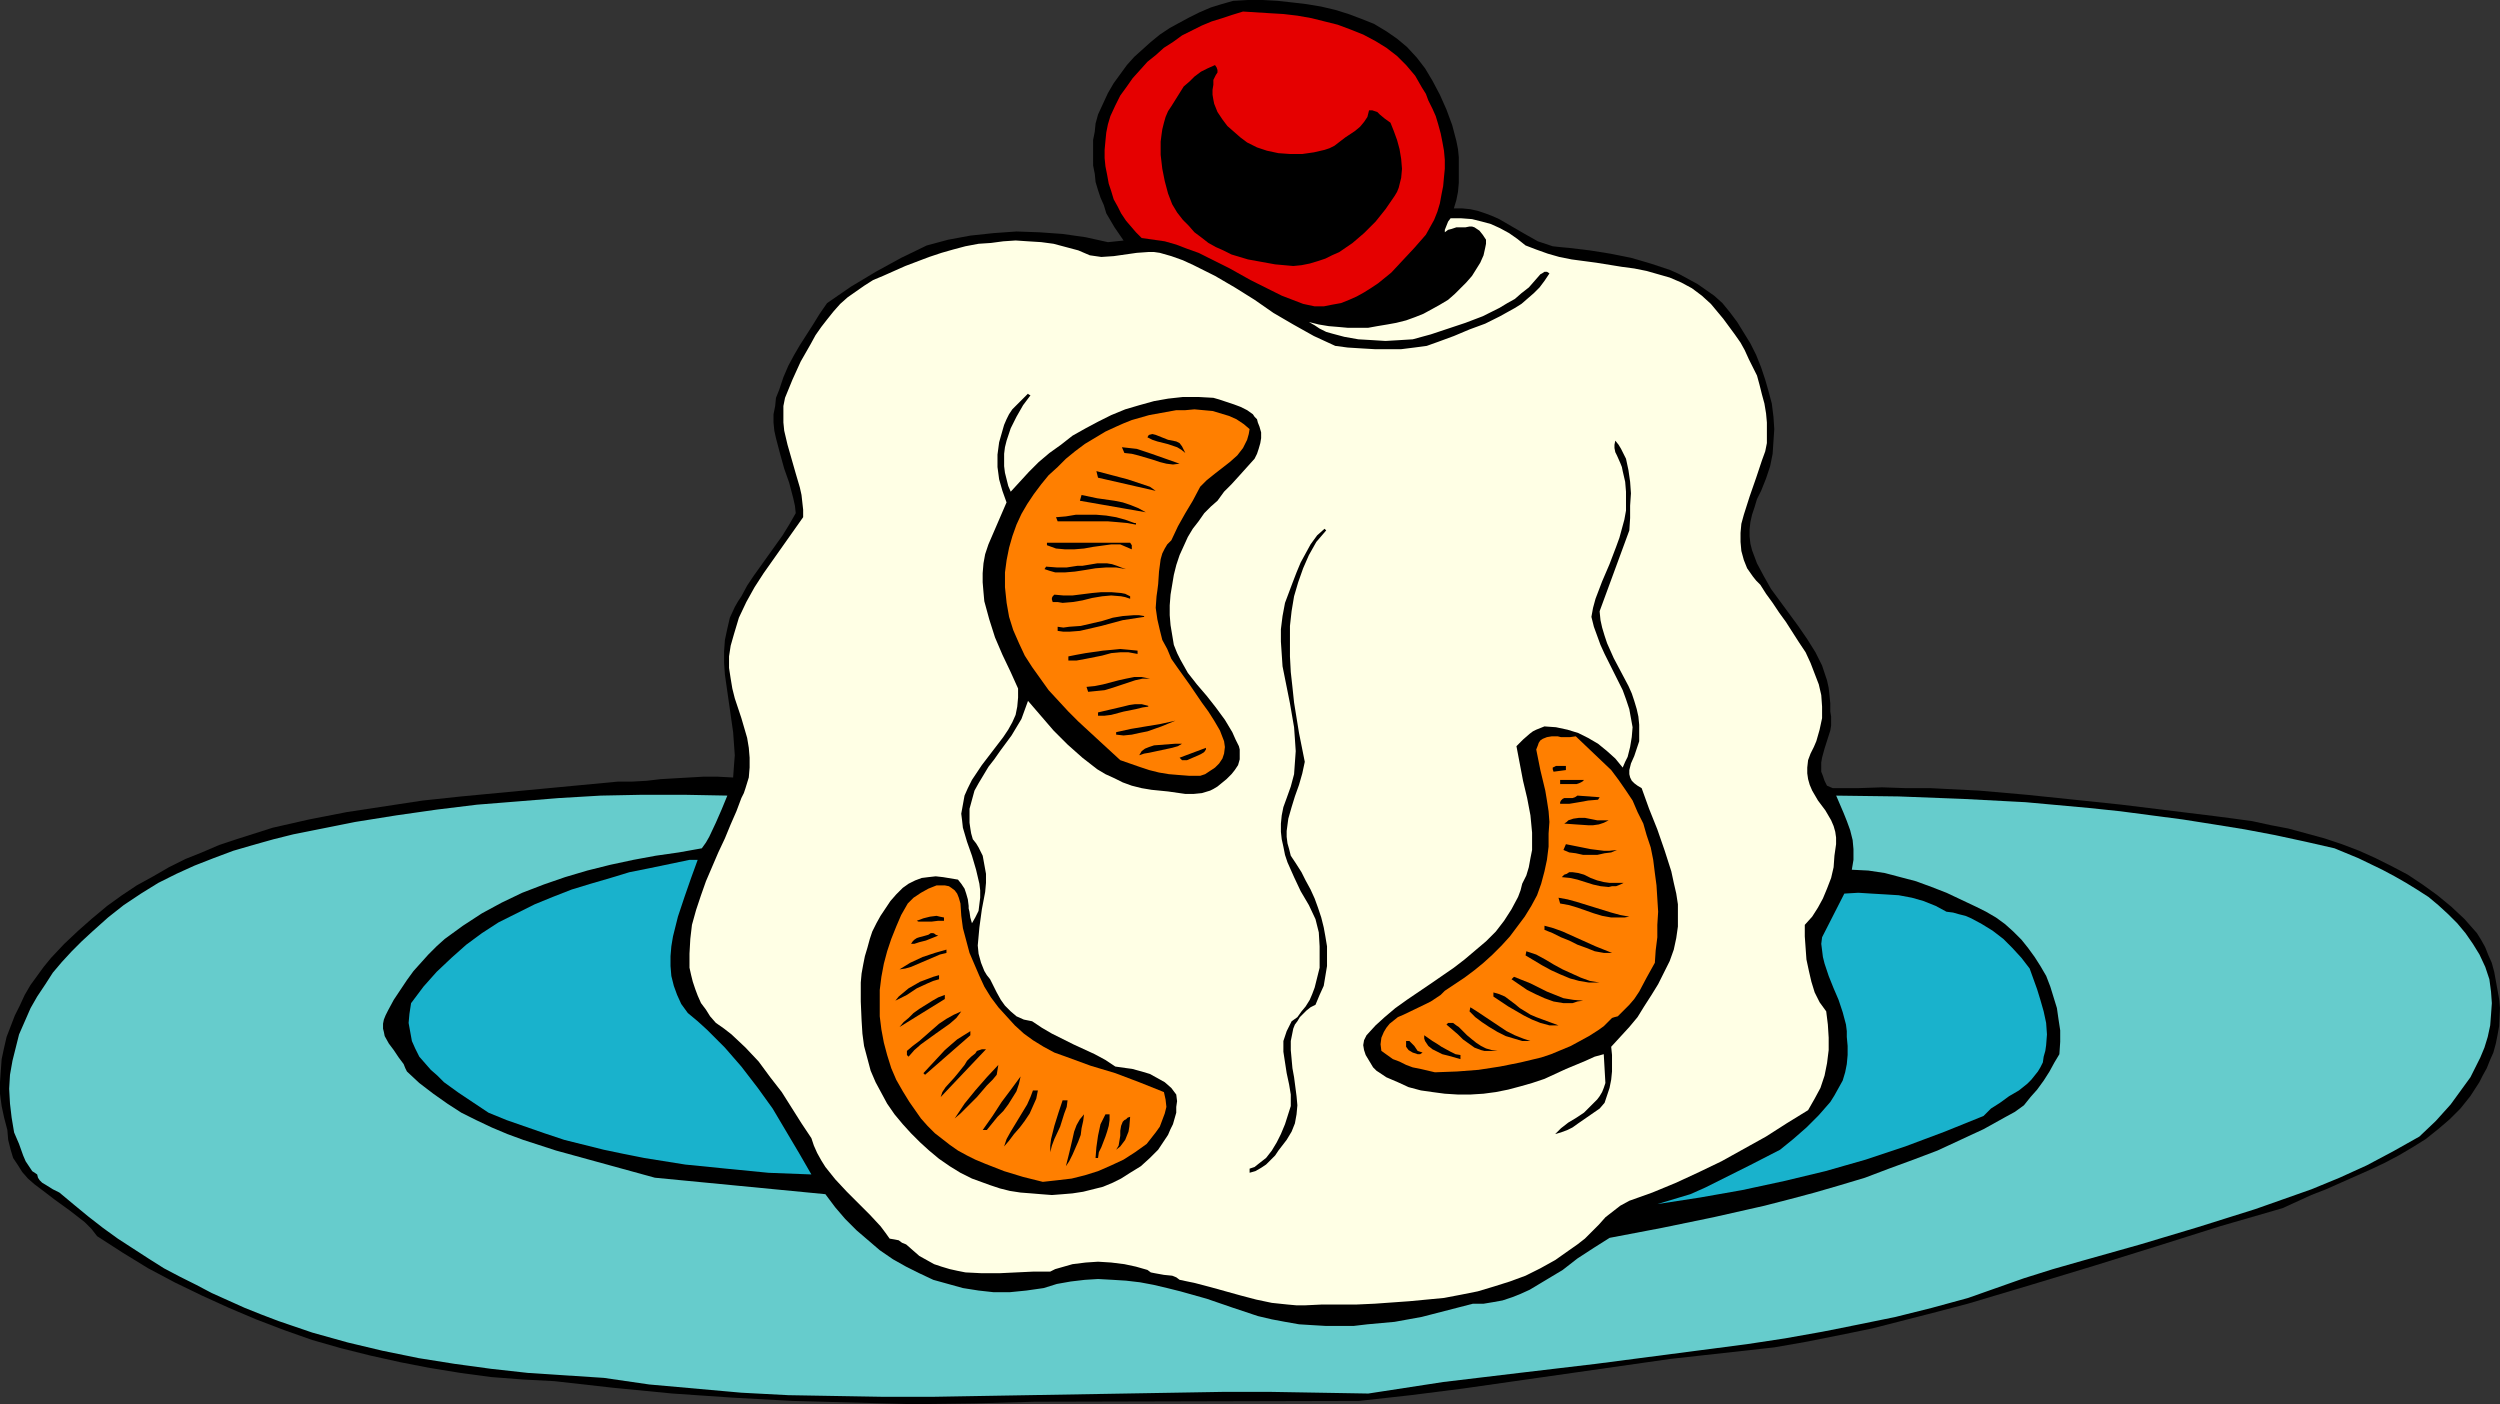 <?xml version="1.0" encoding="UTF-8" standalone="no"?>
<svg
   version="1.0"
   width="129.766mm"
   height="72.889mm"
   id="svg58"
   sodipodi:docname="Dessert 07.wmf"
   xmlns:inkscape="http://www.inkscape.org/namespaces/inkscape"
   xmlns:sodipodi="http://sodipodi.sourceforge.net/DTD/sodipodi-0.dtd"
   xmlns="http://www.w3.org/2000/svg"
   xmlns:svg="http://www.w3.org/2000/svg">
  <rect width="100%" height="100%" fill="#333333" stroke="none"/>
  <sodipodi:namedview
     id="namedview58"
     pagecolor="#ffffff"
     bordercolor="#000000"
     borderopacity="0.25"
     inkscape:showpageshadow="2"
     inkscape:pageopacity="0.0"
     inkscape:pagecheckerboard="0"
     inkscape:deskcolor="#d1d1d1"
     inkscape:document-units="mm" />
  <defs
     id="defs1">
    <pattern
       id="WMFhbasepattern"
       patternUnits="userSpaceOnUse"
       width="6"
       height="6"
       x="0"
       y="0" />
  </defs>
  <path
     style="fill:#000000;fill-opacity:1;fill-rule:evenodd;stroke:none"
     d="m 281.022,15.834 1.454,2.747 1.293,2.908 1.131,3.07 0.808,3.07 0.323,1.616 0.162,1.616 v 1.777 1.616 1.616 l -0.162,1.777 -0.323,1.616 -0.485,1.616 h 1.616 l 1.616,0.162 1.454,0.323 1.454,0.485 1.293,0.485 1.454,0.646 5.01,2.908 2.586,1.454 1.454,0.485 1.454,0.485 1.454,0.162 1.778,0.162 4.04,0.485 4.04,0.646 4.04,0.808 3.878,1.131 1.939,0.646 1.939,0.646 1.778,0.808 1.778,0.969 1.778,0.969 1.616,1.131 1.616,1.131 1.616,1.454 1.454,1.777 1.454,1.939 1.293,2.1 1.293,2.1 1.131,2.262 0.97,2.424 0.808,2.424 0.646,2.262 0.646,2.424 0.323,2.585 0.162,2.424 -0.162,2.424 -0.162,2.424 -0.485,2.424 -0.808,2.424 -0.97,2.424 -0.808,1.616 -0.485,1.616 -0.485,1.454 -0.323,1.454 -0.162,1.454 v 1.293 l 0.162,1.454 0.323,1.293 0.485,1.293 0.485,1.293 1.293,2.424 1.454,2.585 1.778,2.424 1.778,2.424 1.778,2.424 1.778,2.585 1.616,2.585 1.293,2.585 0.485,1.454 0.485,1.454 0.323,1.454 0.162,1.454 0.162,1.616 v 1.616 l 0.162,0.969 v 0.808 0.969 l -0.162,0.969 -1.131,3.555 -0.485,1.777 -0.162,0.969 v 0.808 0.969 l 0.323,0.808 0.323,0.969 0.485,0.969 1.131,0.485 h 4.848 l 4.848,-0.162 4.686,0.162 h 4.848 l 9.534,0.485 9.211,0.808 9.373,0.969 9.211,0.969 18.422,2.262 3.717,0.485 3.555,0.485 3.717,0.808 3.394,0.646 3.555,0.969 3.555,0.969 3.394,1.131 3.394,1.293 3.232,1.454 3.232,1.616 3.07,1.616 2.909,1.939 2.909,2.1 2.747,2.262 2.586,2.424 2.424,2.747 0.808,1.293 0.808,1.454 0.646,1.616 0.646,1.454 0.485,1.777 0.323,1.777 0.323,1.777 0.323,1.777 0.162,1.777 -0.162,3.555 -0.323,1.777 -0.323,1.616 -0.485,1.777 -0.646,1.454 -0.646,1.616 -0.808,1.454 -0.646,1.293 -1.778,2.747 -1.939,2.424 -2.101,2.1 -2.262,1.939 -2.424,1.939 -2.586,1.616 -2.747,1.616 -2.747,1.454 -2.747,1.293 -5.818,2.585 -2.909,1.293 -2.909,1.131 -5.656,2.585 -12.282,3.555 -12.282,3.878 -12.443,3.878 -12.282,3.716 -12.443,3.716 -6.141,1.616 -6.302,1.616 -6.302,1.616 -6.302,1.293 -6.464,1.293 -6.464,1.131 -10.181,1.131 -10.181,1.131 -40.723,5.817 -10.181,1.293 -10.181,1.131 -63.67,0.162 -11.797,0.323 -11.797,0.162 -11.958,-0.323 -11.958,-0.323 -11.797,-0.646 -11.797,-0.808 -11.635,-1.131 -11.474,-1.293 -6.141,-0.323 -6.302,-0.485 -5.979,-0.808 -5.979,-0.969 -5.818,-1.131 -5.818,-1.293 -5.818,-1.454 -5.656,-1.616 -5.494,-1.939 -5.494,-2.1 -5.333,-2.262 -5.333,-2.424 -5.333,-2.585 -5.171,-2.747 -5.01,-3.07 -5.01,-3.231 -1.131,-1.454 -1.293,-1.293 -1.454,-1.131 -1.454,-1.131 -2.909,-2.1 -2.747,-2.1 -1.293,-0.969 -1.293,-1.131 -1.131,-1.293 -0.808,-1.293 -0.97,-1.454 -0.485,-1.616 -0.485,-1.939 -0.162,-1.939 L 0.808,219.257 0.323,216.995 0,214.571 v -2.262 l 0.162,-2.262 0.162,-2.262 0.485,-2.262 0.485,-2.1 0.808,-2.1 0.808,-2.1 0.97,-1.939 0.97,-2.1 1.131,-1.939 1.293,-1.777 1.293,-1.777 1.454,-1.777 2.586,-2.747 2.747,-2.585 2.747,-2.424 2.909,-2.424 2.909,-2.1 2.909,-1.939 3.232,-1.777 3.07,-1.777 3.232,-1.616 3.232,-1.293 3.394,-1.454 3.394,-1.131 3.555,-1.131 3.555,-1.131 3.555,-0.808 3.555,-0.808 7.434,-1.454 7.434,-1.131 7.434,-1.131 7.595,-0.808 15.352,-1.454 15.352,-1.454 h 2.747 l 2.909,-0.162 2.747,-0.323 2.747,-0.162 5.656,-0.323 h 2.747 l 3.07,0.162 0.162,-2.262 0.162,-2.1 -0.162,-2.262 -0.162,-2.262 -0.646,-4.524 -0.646,-4.524 -0.323,-2.262 -0.162,-2.262 v -2.262 l 0.162,-2.262 0.485,-2.262 0.485,-2.1 0.97,-2.1 0.646,-1.131 0.646,-0.969 1.131,-2.1 1.293,-1.939 5.656,-7.917 1.293,-2.1 1.293,-2.262 -0.162,-1.454 -0.323,-1.454 -0.808,-3.07 -0.97,-2.747 -0.808,-2.908 -0.808,-3.07 -0.323,-1.454 -0.162,-1.616 v -1.616 l 0.323,-1.616 0.162,-1.616 0.646,-1.616 0.808,-2.424 0.97,-2.262 1.131,-2.1 1.131,-1.939 2.586,-4.039 1.293,-2.1 1.454,-2.1 4.686,-3.231 4.848,-2.908 5.01,-2.747 5.01,-2.424 4.202,-1.131 4.363,-0.808 4.525,-0.485 4.525,-0.323 4.525,0.162 4.525,0.323 4.525,0.646 4.363,0.969 3.07,-0.323 -1.778,-2.585 -1.616,-2.747 -0.485,-1.616 -0.646,-1.454 -0.485,-1.454 -0.485,-1.616 -0.162,-1.616 -0.323,-1.616 V 30.861 29.245 27.468 l 0.323,-1.616 0.162,-1.616 0.485,-1.777 0.97,-2.1 0.97,-2.1 1.131,-1.939 1.293,-1.777 1.293,-1.777 1.454,-1.616 1.616,-1.454 1.616,-1.454 1.778,-1.454 1.939,-1.293 1.778,-0.969 2.101,-1.131 1.939,-0.969 2.262,-0.969 2.101,-0.646 2.262,-0.646 L 244.824,0 h 2.909 l 2.909,0.162 2.909,0.323 2.747,0.323 2.909,0.485 2.747,0.646 2.586,0.808 2.586,0.969 2.424,0.969 2.424,1.454 2.101,1.454 1.939,1.616 1.939,2.1 1.616,2.1 z"
     id="path1" />
  <path
     style="fill:#e50000;fill-opacity:1;fill-rule:evenodd;stroke:none"
     d="m 280.214,19.712 0.808,1.616 0.646,1.454 0.485,1.616 0.485,1.777 0.323,1.616 0.323,1.777 0.162,1.777 v 1.777 l -0.162,1.616 -0.162,1.777 -0.323,1.616 -0.323,1.777 -0.485,1.616 -0.646,1.616 -0.808,1.454 -0.808,1.454 -2.262,2.585 -2.262,2.424 -2.262,2.424 -2.586,2.1 -1.454,0.969 -1.293,0.808 -1.454,0.808 -1.454,0.646 -1.616,0.646 -1.778,0.323 -1.616,0.323 h -1.778 l -2.262,-0.485 -2.101,-0.808 -2.101,-0.808 -1.939,-0.969 -4.202,-2.1 -4.04,-2.262 -4.202,-2.1 -1.939,-0.969 -2.262,-0.808 -2.101,-0.808 -2.262,-0.646 -2.262,-0.323 -2.262,-0.323 -1.131,-1.131 -0.97,-1.131 -0.97,-1.131 -0.97,-1.454 -0.646,-1.293 -0.808,-1.454 -0.485,-1.616 -0.485,-1.454 -0.323,-1.777 -0.323,-1.616 -0.162,-1.616 v -1.616 l 0.162,-1.777 0.162,-1.616 0.323,-1.616 0.485,-1.616 0.97,-2.1 0.97,-1.939 1.293,-1.777 1.131,-1.616 1.454,-1.616 1.454,-1.616 1.616,-1.293 1.616,-1.454 1.778,-1.131 1.778,-1.293 1.939,-0.969 1.939,-0.969 1.939,-0.808 2.101,-0.646 1.939,-0.646 2.101,-0.646 2.586,0.162 2.586,0.162 2.747,0.162 2.747,0.323 2.747,0.485 2.586,0.646 2.586,0.646 2.586,0.969 2.424,0.969 2.424,1.293 2.101,1.293 2.101,1.616 1.778,1.777 1.778,2.1 1.293,2.262 0.808,1.293 z"
     id="path2" />
  <path
     style="fill:#000000;fill-opacity:1;fill-rule:evenodd;stroke:none"
     d="m 238.037,16.642 -0.162,0.969 v 0.969 l 0.162,0.969 0.162,0.808 0.646,1.616 0.97,1.454 0.97,1.293 1.293,1.131 1.293,1.131 1.293,0.969 1.939,0.969 1.939,0.646 2.262,0.485 2.262,0.162 h 2.424 l 2.262,-0.323 2.101,-0.485 0.97,-0.323 0.97,-0.485 2.101,-1.616 0.97,-0.646 0.97,-0.646 0.97,-0.808 0.808,-0.969 0.646,-0.969 0.323,-1.293 h 0.646 l 0.485,0.162 0.485,0.162 0.485,0.485 0.97,0.808 1.131,0.808 0.646,1.616 0.646,1.777 0.485,1.777 0.323,1.939 0.162,1.939 -0.162,1.777 -0.485,1.939 -0.323,0.808 -0.485,0.808 -1.778,2.585 -1.939,2.424 -2.262,2.262 -2.262,1.939 -2.586,1.777 -1.454,0.646 -1.293,0.646 -1.454,0.485 -1.616,0.485 -1.616,0.323 -1.616,0.162 -3.555,-0.323 -3.555,-0.646 -1.778,-0.323 -1.616,-0.485 -1.616,-0.485 -1.616,-0.808 -1.454,-0.646 -1.454,-0.808 -1.454,-1.131 -1.293,-0.969 -1.131,-1.293 -1.131,-1.131 -1.131,-1.454 -0.97,-1.616 -0.808,-2.1 -0.646,-2.424 -0.485,-2.424 -0.323,-2.747 v -2.585 l 0.162,-1.293 0.162,-1.131 0.323,-1.293 0.323,-1.131 0.485,-1.131 0.646,-0.969 1.616,-2.585 0.808,-1.293 1.131,-0.969 0.97,-0.969 1.293,-0.969 1.293,-0.646 1.454,-0.646 0.323,0.485 0.162,0.485 v 0.485 l -0.323,0.485 -0.485,0.969 v 0.485 z"
     id="path3" />
  <path
     style="fill:#ffffe5;fill-opacity:1;fill-rule:evenodd;stroke:none"
     d="m 299.283,48.149 2.101,0.808 2.262,0.808 2.262,0.646 2.424,0.485 4.848,0.646 5.01,0.808 2.424,0.323 2.424,0.485 2.262,0.646 2.262,0.646 2.262,0.969 2.101,1.131 1.939,1.454 1.778,1.616 2.424,2.908 2.262,3.07 1.131,1.616 0.808,1.454 0.808,1.777 0.808,1.616 0.808,1.616 0.485,1.777 0.485,1.939 0.485,1.777 0.323,1.939 0.162,1.777 v 2.1 1.939 l -0.323,1.616 -0.646,1.777 -1.131,3.393 -1.293,3.716 -1.131,3.555 -0.485,1.777 -0.162,1.777 v 1.777 l 0.162,1.777 0.485,1.777 0.646,1.616 1.131,1.616 0.646,0.808 0.808,0.808 1.131,1.777 1.293,1.777 1.293,1.939 1.293,1.777 2.586,4.039 1.293,1.939 0.97,2.1 0.808,2.1 0.808,2.1 0.485,2.1 0.162,2.262 v 2.262 l -0.485,2.262 -0.323,1.131 -0.323,1.131 -0.485,1.131 -0.646,1.293 -0.485,1.293 -0.162,1.454 v 1.131 l 0.162,1.131 0.323,1.131 0.485,1.131 1.131,1.939 1.454,1.939 1.131,1.939 0.485,1.131 0.323,1.131 0.162,1.131 v 1.293 l -0.323,2.262 -0.162,2.262 -0.485,2.1 -0.808,2.1 -0.808,1.939 -0.97,1.777 -1.131,1.777 -1.454,1.616 v 2.262 l 0.162,2.262 0.162,2.262 0.485,2.262 0.485,2.1 0.646,2.1 0.97,1.939 1.293,1.777 0.323,2.585 0.162,2.585 v 2.424 l -0.323,2.585 -0.485,2.424 -0.808,2.424 -1.131,2.1 -0.646,1.131 -0.646,1.131 -4.202,2.585 -4.04,2.585 -4.363,2.424 -4.363,2.424 -4.363,2.1 -4.525,2.1 -4.686,1.939 -4.525,1.616 -1.778,0.969 -1.454,1.131 -1.454,1.131 -1.293,1.454 -2.747,2.747 -1.454,1.131 -1.616,1.131 -2.747,1.939 -2.909,1.616 -2.909,1.454 -3.07,1.131 -3.07,0.969 -3.232,0.969 -3.232,0.646 -3.394,0.646 -3.394,0.323 -3.394,0.323 -6.787,0.485 -3.555,0.162 h -3.394 -3.394 l -3.394,0.162 h -1.616 l -1.778,-0.162 -3.07,-0.323 -3.07,-0.646 -3.07,-0.808 -2.909,-0.808 -2.909,-0.808 -3.07,-0.808 -3.07,-0.646 -0.646,-0.485 -0.808,-0.323 -1.616,-0.162 -1.778,-0.323 -0.808,-0.162 -0.646,-0.485 -2.262,-0.646 -2.262,-0.485 -2.586,-0.323 -2.586,-0.162 -2.424,0.162 -2.586,0.323 -2.262,0.646 -1.131,0.323 -0.97,0.485 h -3.232 l -3.394,0.162 -3.394,0.162 h -3.394 l -3.232,-0.162 -1.616,-0.323 -1.454,-0.323 -1.616,-0.485 -1.454,-0.485 -1.454,-0.808 -1.454,-0.808 -2.586,-2.262 -0.808,-0.323 -0.646,-0.485 -0.808,-0.162 -0.97,-0.162 -0.808,-1.131 -0.97,-1.293 -2.101,-2.262 -4.525,-4.524 -2.262,-2.424 -1.939,-2.424 -0.808,-1.293 -0.808,-1.454 -0.646,-1.454 -0.485,-1.454 -1.939,-2.908 -1.939,-3.07 -1.939,-3.07 -2.262,-2.908 -2.262,-3.07 -2.586,-2.747 -2.747,-2.585 -1.454,-1.131 -1.616,-1.131 -1.131,-1.293 -0.808,-1.293 -0.97,-1.293 -0.646,-1.454 -0.485,-1.293 -0.485,-1.454 -0.323,-1.293 -0.323,-1.454 v -1.454 -1.293 l 0.162,-2.908 0.323,-2.747 0.808,-2.908 0.97,-2.908 0.97,-2.747 2.424,-5.655 1.293,-2.747 1.131,-2.747 1.131,-2.585 0.97,-2.585 0.485,-0.969 0.323,-0.969 0.646,-2.1 0.162,-1.939 v -1.939 l -0.162,-1.939 -0.323,-1.939 -1.131,-3.878 -1.293,-3.878 -0.485,-1.939 -0.323,-1.939 -0.323,-2.1 v -2.262 l 0.323,-2.1 0.323,-1.131 0.323,-1.131 0.485,-1.616 0.485,-1.616 1.454,-3.07 1.616,-2.908 1.778,-2.747 1.939,-2.747 1.939,-2.747 3.878,-5.494 v -1.454 l -0.162,-1.454 -0.162,-1.454 -0.323,-1.454 -0.808,-2.747 -1.616,-5.655 -0.646,-2.747 -0.162,-1.616 V 81.272 79.656 l 0.323,-1.616 1.454,-3.555 1.616,-3.555 1.939,-3.393 0.97,-1.777 1.131,-1.616 1.131,-1.454 1.293,-1.616 1.293,-1.454 1.454,-1.293 1.616,-1.131 1.616,-1.131 1.778,-1.131 1.939,-0.808 4.363,-1.939 4.686,-1.777 2.424,-0.808 2.262,-0.646 2.424,-0.646 2.586,-0.485 2.424,-0.162 2.424,-0.323 2.424,-0.162 2.424,0.162 2.586,0.162 2.424,0.323 2.424,0.646 2.424,0.646 1.131,0.485 1.131,0.485 1.131,0.162 1.131,0.162 2.424,-0.162 2.262,-0.323 2.262,-0.323 2.262,-0.162 h 1.131 l 1.131,0.162 1.131,0.323 1.131,0.323 2.262,0.808 2.101,0.969 4.202,2.1 3.878,2.262 3.878,2.424 3.717,2.585 3.878,2.262 4.04,2.262 2.101,0.969 2.101,0.969 2.424,0.323 2.586,0.162 2.747,0.162 h 2.586 2.586 l 2.586,-0.323 2.424,-0.323 2.262,-0.808 3.07,-1.131 3.07,-1.293 3.07,-1.131 2.909,-1.454 2.909,-1.616 1.293,-0.808 2.424,-2.1 1.131,-1.131 0.97,-1.293 0.97,-1.454 -0.485,-0.323 h -0.485 l -0.485,0.323 -0.323,0.162 -1.131,1.293 -1.131,1.293 -1.454,1.131 -1.293,1.131 -1.454,0.808 -1.616,0.969 -3.232,1.616 -3.394,1.293 -3.394,1.131 -3.394,1.131 -3.555,0.969 -2.586,0.162 -2.747,0.162 -2.586,-0.162 -2.747,-0.162 -2.747,-0.485 -2.424,-0.646 -1.131,-0.323 -1.293,-0.646 -0.97,-0.646 -1.131,-0.646 1.939,0.485 1.939,0.323 1.939,0.162 1.778,0.162 h 2.101 1.939 l 1.778,-0.323 1.939,-0.323 1.778,-0.323 1.939,-0.485 1.778,-0.646 1.616,-0.646 1.778,-0.969 1.454,-0.808 1.616,-0.969 1.293,-1.131 2.262,-2.262 1.131,-1.293 0.808,-1.293 0.808,-1.293 0.646,-1.454 0.323,-1.454 0.162,-0.808 v -0.808 l -0.646,-0.969 -0.646,-0.808 -0.485,-0.323 -0.485,-0.323 -0.485,-0.162 h -0.485 l -0.808,0.162 h -0.646 -1.131 l -0.485,0.162 -0.485,0.162 -0.646,0.162 -0.646,0.485 v -0.162 -0.323 l 0.323,-0.808 0.323,-0.808 0.485,-0.646 h 2.101 l 2.101,0.162 1.939,0.485 1.778,0.485 1.778,0.808 1.778,0.969 1.616,1.131 z"
     id="path4" />
  <path
     style="fill:#000000;fill-opacity:1;fill-rule:evenodd;stroke:none"
     d="m 202.161,77.556 -1.454,1.939 -1.293,2.262 -1.131,2.262 -0.808,2.424 -0.323,1.293 -0.162,1.293 v 1.131 1.293 l 0.162,1.293 0.323,1.293 0.323,1.293 0.485,1.131 1.778,-1.939 1.778,-1.939 1.939,-1.939 2.101,-1.777 2.262,-1.616 2.262,-1.777 2.586,-1.454 2.424,-1.293 2.586,-1.293 2.747,-1.131 2.747,-0.808 2.909,-0.808 2.747,-0.485 2.909,-0.323 h 3.07 l 2.909,0.162 1.131,0.323 2.909,0.969 1.293,0.485 1.293,0.646 1.131,0.808 0.323,0.485 0.485,0.485 0.162,0.646 0.323,0.808 0.323,1.131 v 1.131 l -0.162,0.969 -0.323,1.131 -0.323,0.969 -0.485,0.969 -1.454,1.616 -1.454,1.616 -1.616,1.777 -1.454,1.454 -1.293,1.777 -1.293,1.131 -1.293,1.293 -1.131,1.616 -1.131,1.454 -0.97,1.616 -0.808,1.777 -0.808,1.777 -0.646,1.939 -0.485,1.939 -0.323,1.939 -0.323,1.939 -0.162,2.1 v 1.939 l 0.162,1.939 0.323,1.939 0.323,1.939 0.646,1.616 0.646,1.293 1.454,2.585 1.778,2.262 1.939,2.262 1.778,2.262 1.778,2.424 1.454,2.424 0.646,1.454 0.646,1.293 0.162,0.646 v 0.646 1.293 l -0.323,1.131 -0.646,0.969 -0.646,0.808 -0.97,0.969 -1.778,1.454 -0.808,0.485 -0.646,0.323 -1.616,0.485 -1.616,0.162 h -1.616 l -3.394,-0.485 -1.616,-0.162 -1.616,-0.162 -1.939,-0.323 -1.939,-0.485 -1.778,-0.646 -1.616,-0.808 -1.778,-0.808 -1.616,-0.969 -1.454,-1.131 -1.454,-1.131 -2.909,-2.585 -2.747,-2.747 -5.01,-5.817 -0.646,1.777 -0.646,1.777 -0.97,1.616 -0.97,1.616 -2.262,3.07 -1.131,1.616 -1.131,1.454 -0.97,1.616 -0.97,1.616 -0.808,1.454 -0.485,1.777 -0.485,1.777 v 1.939 0.808 l 0.162,1.131 0.162,0.969 0.323,1.131 0.646,0.808 0.485,0.808 0.808,1.616 0.323,1.777 0.323,1.777 v 1.777 l -0.162,1.777 -0.646,3.393 -0.485,3.555 -0.162,1.777 -0.162,1.777 0.162,1.616 0.485,1.777 0.646,1.616 0.485,0.808 0.646,0.808 0.646,1.293 0.646,1.293 0.808,1.454 0.808,1.131 1.131,1.131 1.131,0.969 1.454,0.646 0.808,0.162 0.808,0.162 1.939,1.293 1.939,1.131 4.202,2.1 4.202,1.939 2.101,1.131 1.939,1.293 3.394,0.485 1.778,0.485 1.616,0.485 1.454,0.808 1.454,0.808 1.293,1.131 0.97,1.293 0.162,1.293 -0.162,1.131 v 1.131 l -0.323,1.131 -0.323,1.131 -0.485,0.969 -0.485,1.131 -0.646,0.969 -1.293,1.939 -1.616,1.616 -1.778,1.616 -2.101,1.293 -1.778,1.131 -1.616,0.808 -1.939,0.808 -1.939,0.485 -1.939,0.485 -2.101,0.323 -1.939,0.162 -2.101,0.162 -2.101,-0.162 -1.939,-0.162 -2.101,-0.162 -2.101,-0.323 -1.939,-0.485 -1.939,-0.646 -1.778,-0.646 -1.778,-0.646 -2.262,-1.131 -2.101,-1.293 -2.101,-1.454 -1.939,-1.616 -1.778,-1.616 -1.778,-1.777 -1.616,-1.777 -1.616,-1.939 -1.454,-2.1 -1.131,-2.1 -1.131,-2.1 -0.97,-2.262 -0.646,-2.424 -0.646,-2.424 -0.323,-2.424 -0.162,-2.585 -0.162,-3.716 v -1.777 -1.939 l 0.162,-1.777 0.323,-1.777 0.323,-1.616 0.485,-1.616 0.485,-1.777 0.485,-1.454 0.808,-1.616 0.808,-1.454 0.97,-1.454 0.97,-1.454 1.131,-1.293 1.293,-1.293 1.131,-0.808 1.293,-0.646 1.293,-0.485 1.293,-0.162 1.454,-0.162 1.454,0.162 2.909,0.485 0.646,0.808 0.646,0.969 0.323,0.969 0.323,1.131 0.162,1.293 v 0.485 l 0.162,0.646 0.162,1.131 0.323,1.131 0.646,-1.131 0.646,-1.293 0.162,-1.293 0.162,-1.293 v -1.454 l -0.162,-1.293 -0.646,-2.747 -0.808,-2.747 -0.97,-2.747 -0.808,-2.747 -0.162,-1.454 -0.162,-1.293 0.323,-1.777 0.323,-1.777 0.646,-1.454 0.808,-1.616 0.97,-1.454 0.97,-1.454 2.101,-2.747 2.101,-2.747 0.97,-1.454 0.808,-1.454 0.646,-1.454 0.323,-1.616 0.162,-1.777 v -1.777 l -1.454,-3.232 -1.616,-3.393 -1.454,-3.393 -1.131,-3.555 -0.485,-1.777 -0.485,-1.777 -0.162,-1.777 -0.162,-1.939 v -1.777 l 0.162,-1.939 0.323,-1.777 0.646,-1.939 3.555,-8.24 -0.808,-2.262 -0.646,-2.262 -0.323,-2.424 v -2.424 l 0.323,-2.424 0.646,-2.262 0.323,-1.131 0.485,-1.131 0.485,-0.969 0.646,-0.969 3.07,-3.07 0.162,0.162 z"
     id="path5" />
  <path
     style="fill:#ff7f00;fill-opacity:1;fill-rule:evenodd;stroke:none"
     d="m 245.147,84.181 -0.162,0.969 -0.323,1.131 -0.808,1.616 -1.131,1.454 -1.454,1.293 -1.454,1.131 -1.454,1.131 -1.616,1.293 -1.293,1.293 -1.454,2.747 -1.454,2.424 -1.454,2.585 -1.293,2.747 -0.808,0.808 -0.485,0.808 -0.485,0.969 -0.323,1.131 -0.323,2.424 -0.162,2.424 -0.162,1.293 -0.162,1.131 -0.162,2.262 0.323,2.262 0.485,2.1 0.485,1.939 0.97,1.777 0.808,1.939 1.131,1.616 2.424,3.393 2.424,3.555 1.293,1.777 1.131,1.777 1.131,1.939 0.808,2.1 0.162,1.131 -0.162,1.293 -0.323,0.969 -0.646,0.969 -0.808,0.808 -0.97,0.646 -0.97,0.646 -0.97,0.323 h -2.101 l -2.101,-0.162 -1.939,-0.162 -1.939,-0.323 -1.939,-0.485 -1.939,-0.646 -3.717,-1.293 -4.04,-3.716 -4.202,-3.878 -1.939,-1.939 -1.939,-2.1 -1.939,-2.1 -1.616,-2.262 -1.616,-2.262 -1.454,-2.262 -1.131,-2.424 -1.131,-2.585 -0.808,-2.585 -0.485,-2.747 -0.323,-3.07 v -2.908 l 0.323,-2.424 0.485,-2.424 0.646,-2.262 0.808,-2.262 0.97,-2.1 1.131,-1.939 1.293,-1.939 1.454,-1.939 1.454,-1.777 1.778,-1.616 1.616,-1.616 1.778,-1.454 1.939,-1.454 4.04,-2.424 2.101,-0.969 1.454,-0.646 1.616,-0.646 3.394,-0.969 1.778,-0.323 1.778,-0.323 1.778,-0.323 h 1.778 l 1.778,-0.162 1.778,0.162 1.778,0.162 1.616,0.485 1.616,0.485 1.454,0.646 1.454,0.969 z"
     id="path6" />
  <path
     style="fill:#000000;fill-opacity:1;fill-rule:evenodd;stroke:none"
     d="m 232.542,88.866 -0.808,-0.646 -0.808,-0.485 -0.97,-0.323 -0.97,-0.323 -1.939,-0.485 -0.97,-0.323 -0.97,-0.485 0.162,-0.323 0.162,-0.162 0.646,-0.162 0.646,0.162 0.808,0.323 0.808,0.323 0.808,0.323 0.808,0.162 0.808,0.162 0.646,0.323 0.485,0.646 0.323,0.646 z"
     id="path7" />
  <path
     style="fill:#000000;fill-opacity:1;fill-rule:evenodd;stroke:none"
     d="m 319.644,104.054 -5.818,15.834 v 0.162 l 0.162,1.616 0.323,1.454 0.485,1.616 0.485,1.454 1.293,2.908 1.454,2.747 1.454,2.747 0.646,1.454 0.485,1.454 0.485,1.616 0.323,1.454 0.162,1.616 v 1.777 0.646 0.808 l -0.485,1.454 -0.485,1.454 -0.646,1.454 -0.162,0.646 -0.162,0.646 v 0.808 l 0.162,0.646 0.323,0.646 0.485,0.485 0.646,0.485 0.808,0.485 1.454,4.039 1.616,4.039 1.454,4.201 1.293,4.039 0.485,2.262 0.485,2.1 0.323,2.1 v 2.262 2.1 l -0.323,2.262 -0.485,2.262 -0.808,2.262 -2.262,4.524 -1.293,2.1 -1.454,2.262 -1.293,2.1 -1.616,1.939 -1.778,1.939 -1.778,1.939 0.162,1.616 v 1.616 1.616 l -0.162,1.616 -0.323,1.616 -0.485,1.454 -0.485,1.454 -0.97,1.131 -2.101,1.454 -2.101,1.454 -1.131,0.808 -0.97,0.485 -1.293,0.485 -1.131,0.323 1.131,-1.131 1.454,-1.131 0.808,-0.485 0.808,-0.485 1.454,-0.969 1.293,-1.293 1.293,-1.293 0.485,-0.646 0.485,-0.808 0.323,-0.808 0.323,-0.969 -0.323,-5.655 -1.778,0.485 -1.778,0.808 -3.878,1.616 -2.101,0.969 -2.101,0.969 -2.424,0.808 -2.262,0.646 -2.424,0.646 -2.424,0.485 -2.424,0.323 -2.586,0.162 h -2.424 l -2.586,-0.162 -2.424,-0.323 -2.262,-0.323 -2.424,-0.646 -2.101,-0.969 -2.262,-0.969 -1.939,-1.293 -0.646,-0.646 -0.97,-1.616 -0.485,-0.808 -0.323,-0.969 -0.162,-0.969 0.162,-0.969 0.485,-0.969 1.778,-1.939 1.778,-1.616 2.101,-1.777 2.262,-1.616 4.525,-3.07 4.686,-3.232 2.101,-1.616 2.101,-1.777 2.101,-1.777 1.939,-1.939 1.616,-2.1 1.454,-2.262 1.293,-2.424 0.485,-1.293 0.323,-1.293 0.808,-1.616 0.485,-1.616 0.323,-1.777 0.323,-1.616 v -1.616 -1.777 l -0.323,-3.393 -0.646,-3.393 -0.808,-3.393 -0.646,-3.393 -0.646,-3.393 1.293,-1.293 1.293,-1.131 0.646,-0.485 0.646,-0.323 0.808,-0.323 0.808,-0.323 2.262,0.162 2.262,0.485 2.101,0.646 1.939,0.969 1.939,1.131 1.778,1.454 1.616,1.454 1.454,1.777 0.485,-1.131 0.485,-0.969 0.485,-1.939 0.323,-1.939 0.162,-1.939 -0.323,-1.777 -0.323,-1.777 -0.646,-1.939 -0.646,-1.777 -1.778,-3.555 -1.778,-3.555 -0.808,-1.777 -0.646,-1.777 -0.646,-1.777 -0.485,-1.939 0.323,-1.777 0.485,-1.777 1.293,-3.393 1.454,-3.393 1.293,-3.393 0.646,-1.777 0.485,-1.777 0.485,-1.777 0.323,-1.777 v -1.777 -1.939 l -0.162,-1.939 -0.485,-2.1 -0.162,-0.808 -0.323,-0.808 -0.646,-1.454 -0.323,-0.646 -0.162,-0.808 v -0.646 l 0.162,-0.808 0.646,0.808 0.485,0.808 0.485,0.969 0.485,0.969 0.485,2.262 0.323,2.262 0.162,2.262 -0.162,2.424 v 2.424 z"
     id="path8" />
  <path
     style="fill:#000000;fill-opacity:1;fill-rule:evenodd;stroke:none"
     d="m 231.411,90.967 -1.293,0.162 -1.293,-0.162 -1.293,-0.323 -1.454,-0.485 -2.747,-0.808 -1.293,-0.323 -1.454,-0.162 -0.485,-1.131 1.454,0.162 1.454,0.162 2.909,0.969 2.747,0.969 z"
     id="path9" />
  <path
     style="fill:#000000;fill-opacity:1;fill-rule:evenodd;stroke:none"
     d="m 226.725,96.299 -11.312,-2.585 -0.323,-1.293 3.07,0.808 3.07,0.808 1.454,0.485 1.454,0.485 1.454,0.485 z"
     id="path10" />
  <path
     style="fill:#000000;fill-opacity:1;fill-rule:evenodd;stroke:none"
     d="m 224.785,100.5 -12.928,-2.262 0.323,-1.131 3.07,0.646 3.394,0.485 1.616,0.323 1.454,0.485 1.616,0.646 z"
     id="path11" />
  <path
     style="fill:#000000;fill-opacity:1;fill-rule:evenodd;stroke:none"
     d="m 222.846,102.6 v 0.323 l -1.778,-0.323 -1.778,-0.162 -1.939,-0.162 h -1.939 -2.101 -5.818 l -0.323,-0.808 1.939,-0.162 1.939,-0.323 h 1.939 2.101 l 1.939,0.162 1.939,0.323 1.778,0.485 1.778,0.646 z"
     id="path12" />
  <path
     style="fill:#000000;fill-opacity:1;fill-rule:evenodd;stroke:none"
     d="m 260.176,104.054 -0.97,1.131 -0.97,1.131 -1.454,2.585 -1.131,2.585 -0.97,2.747 -0.808,2.747 -0.485,2.908 -0.323,2.908 v 3.07 2.908 l 0.162,3.07 0.323,2.908 0.323,3.07 0.97,5.978 1.131,5.655 -0.485,2.262 -0.646,2.262 -0.808,2.262 -0.646,2.1 -0.646,2.262 -0.323,2.424 v 1.131 l 0.162,1.293 0.323,1.131 0.323,1.293 0.97,1.454 1.131,1.777 0.808,1.616 0.97,1.777 0.808,1.777 0.646,1.777 0.646,1.939 0.485,1.939 0.323,1.777 0.323,1.939 v 1.939 1.939 l -0.323,1.939 -0.323,1.939 -0.808,1.777 -0.808,1.939 -0.97,0.485 -0.808,0.646 -0.646,0.646 -0.646,0.646 -0.485,0.808 -0.485,0.646 -0.323,0.808 -0.162,0.808 -0.323,1.616 v 1.777 l 0.162,1.777 0.162,1.777 0.323,1.777 0.485,3.716 0.162,1.777 -0.162,1.777 -0.323,1.777 -0.323,0.808 -0.323,0.808 -0.485,0.808 -0.485,0.808 -1.616,2.1 -0.646,0.969 -0.808,0.808 -0.97,0.969 -0.97,0.646 -1.131,0.646 -1.131,0.323 v -0.808 0 l 0.97,-0.323 0.808,-0.646 1.454,-1.131 1.131,-1.454 0.97,-1.616 0.808,-1.616 0.808,-1.939 1.131,-3.555 V 214.733 l -0.323,-1.939 -0.485,-2.262 -0.323,-2.1 -0.323,-2.1 v -0.969 -1.131 l 0.323,-0.969 0.323,-0.969 0.485,-0.969 0.485,-0.969 1.131,-0.808 0.808,-1.131 0.808,-0.969 0.808,-1.293 0.485,-1.131 0.485,-1.293 0.323,-1.293 0.323,-1.293 0.323,-1.293 v -1.454 -2.747 l -0.162,-2.747 -0.646,-2.585 -1.293,-2.747 -1.616,-2.747 -1.293,-2.747 -1.293,-2.908 -0.485,-1.454 -0.323,-1.616 -0.323,-1.454 -0.162,-1.454 v -1.616 l 0.162,-1.616 0.323,-1.616 0.646,-1.777 0.808,-2.262 0.646,-2.424 0.162,-2.262 0.162,-2.262 -0.162,-2.424 -0.162,-2.262 -0.808,-4.686 -0.97,-4.847 -0.485,-2.424 -0.162,-2.424 -0.162,-2.424 v -2.424 l 0.323,-2.585 0.485,-2.585 1.454,-3.878 0.808,-2.1 0.808,-1.939 0.97,-1.777 0.97,-1.777 1.293,-1.777 1.454,-1.293 z"
     id="path13" />
  <path
     style="fill:#000000;fill-opacity:1;fill-rule:evenodd;stroke:none"
     d="m 222.038,106.963 v 0.808 l -2.262,-0.969 h -1.778 l -3.555,0.485 -1.778,0.323 -1.939,0.162 h -1.778 l -1.778,-0.162 -1.778,-0.646 v -0.485 h 16.322 z"
     id="path14" />
  <path
     style="fill:#000000;fill-opacity:1;fill-rule:evenodd;stroke:none"
     d="m 220.907,111.648 -0.97,-0.162 -0.97,-0.162 h -1.939 l -2.101,0.162 -1.939,0.323 -2.101,0.323 -1.939,0.162 h -1.939 l -1.131,-0.323 -0.97,-0.323 0.323,-0.485 2.101,0.162 h 1.939 l 2.101,-0.323 h 0.97 l 0.97,-0.162 1.939,-0.323 h 1.939 l 0.97,0.162 0.97,0.323 0.808,0.323 z"
     id="path15" />
  <path
     style="fill:#000000;fill-opacity:1;fill-rule:evenodd;stroke:none"
     d="m 221.715,117.465 -0.97,-0.323 -0.808,-0.162 -1.939,-0.162 -1.778,0.162 -1.939,0.323 -1.939,0.485 -1.939,0.323 -1.939,0.162 -0.97,-0.162 h -0.97 l -0.162,-0.485 v -0.323 l 0.162,-0.323 0.323,-0.323 1.778,0.162 h 1.778 l 3.878,-0.485 1.778,-0.162 h 1.939 l 1.939,0.162 0.808,0.162 0.97,0.485 z"
     id="path16" />
  <path
     style="fill:#000000;fill-opacity:1;fill-rule:evenodd;stroke:none"
     d="m 224.462,120.858 v 0.162 l -2.101,0.323 -2.101,0.323 -4.202,1.131 -2.101,0.485 -2.101,0.485 -2.101,0.162 h -1.131 l -1.131,-0.162 v -0.808 l 1.131,0.162 1.131,-0.162 2.262,-0.162 2.101,-0.485 2.101,-0.485 2.101,-0.646 1.939,-0.323 2.101,-0.162 h 1.131 z"
     id="path17" />
  <path
     style="fill:#000000;fill-opacity:1;fill-rule:evenodd;stroke:none"
     d="m 223.169,128.29 -1.778,-0.323 h -1.616 l -1.778,0.162 -1.778,0.485 -1.616,0.323 -1.616,0.323 -1.778,0.323 h -1.616 v -0.808 l 1.616,-0.323 1.778,-0.323 3.394,-0.485 1.778,-0.162 1.616,-0.162 1.778,0.162 1.616,0.162 z"
     id="path18" />
  <path
     style="fill:#000000;fill-opacity:1;fill-rule:evenodd;stroke:none"
     d="m 225.593,133.138 h -1.454 l -1.454,0.323 -2.909,0.969 -1.454,0.485 -1.616,0.485 -1.616,0.162 -1.616,0.162 -0.323,-0.969 1.616,-0.162 1.616,-0.323 3.07,-0.808 1.454,-0.323 1.616,-0.323 h 1.454 l 0.808,0.162 z"
     id="path19" />
  <path
     style="fill:#000000;fill-opacity:1;fill-rule:evenodd;stroke:none"
     d="m 225.27,138.631 -1.131,0.162 -1.293,0.323 -2.424,0.485 -2.424,0.646 -1.293,0.162 h -1.293 v -0.646 l 4.848,-1.131 1.293,-0.323 1.131,-0.162 h 1.293 l 1.293,0.323 z"
     id="path20" />
  <path
     style="fill:#000000;fill-opacity:1;fill-rule:evenodd;stroke:none"
     d="m 230.603,141.378 -2.747,1.131 -2.747,0.969 -1.616,0.323 -1.454,0.323 -1.616,0.162 -1.454,-0.162 v -0.485 l 2.909,-0.646 5.818,-0.969 z"
     id="path21" />
  <path
     style="fill:#ff7f00;fill-opacity:1;fill-rule:evenodd;stroke:none"
     d="m 316.089,151.072 1.454,1.939 1.454,2.1 1.293,1.939 0.97,2.262 1.131,2.262 0.646,2.262 0.808,2.424 0.485,2.424 0.323,2.585 0.323,2.424 0.162,2.585 0.162,2.585 -0.162,2.585 v 2.424 l -0.323,2.585 -0.162,2.424 -1.616,2.908 -1.454,2.747 -0.97,1.454 -0.97,1.131 -1.131,1.131 -1.131,1.131 -0.646,0.162 -0.485,0.162 -0.808,0.808 -0.808,0.808 -1.131,0.808 -1.778,1.131 -1.778,0.969 -1.778,0.969 -1.939,0.808 -1.939,0.808 -1.939,0.646 -4.04,0.969 -4.04,0.808 -4.202,0.646 -4.202,0.323 -4.363,0.162 -2.747,-0.646 -1.616,-0.323 -1.293,-0.485 -1.293,-0.646 -1.293,-0.485 -1.131,-0.808 -1.131,-0.808 -0.162,-1.293 0.162,-1.293 0.485,-1.131 0.485,-0.808 0.646,-0.808 0.808,-0.646 0.808,-0.646 1.131,-0.485 4.363,-2.1 0.97,-0.485 0.97,-0.646 0.97,-0.646 0.808,-0.808 3.878,-2.585 1.939,-1.454 1.778,-1.454 1.778,-1.616 1.778,-1.777 1.616,-1.777 1.454,-1.939 1.454,-1.939 1.293,-2.1 1.131,-2.1 0.808,-2.262 0.646,-2.424 0.485,-2.262 0.323,-2.585 v -2.585 l 0.162,-2.262 -0.162,-2.1 -0.323,-2.1 -0.323,-1.939 -0.97,-4.039 -0.808,-4.039 0.323,-0.808 0.162,-0.485 0.323,-0.485 0.485,-0.323 0.808,-0.323 0.97,-0.162 h 1.131 l 0.646,0.162 h 0.485 1.293 l 1.131,-0.162 z"
     id="path22" />
  <path
     style="fill:#000000;fill-opacity:1;fill-rule:evenodd;stroke:none"
     d="m 231.896,145.902 -0.808,0.485 -1.131,0.323 -2.262,0.485 -2.262,0.485 -0.97,0.162 -0.97,0.323 0.485,-0.808 0.646,-0.485 0.808,-0.323 0.97,-0.323 2.101,-0.162 2.101,-0.162 z"
     id="path23" />
  <path
     style="fill:#000000;fill-opacity:1;fill-rule:evenodd;stroke:none"
     d="m 232.865,149.134 h -0.485 -0.485 l -0.323,-0.323 -0.162,-0.162 5.171,-1.939 v 0.323 l -0.323,0.485 -0.485,0.323 -0.646,0.323 -1.131,0.485 z"
     id="path24" />
  <path
     style="fill:#000000;fill-opacity:1;fill-rule:evenodd;stroke:none"
     d="m 307.201,151.072 -2.424,0.323 -0.162,-0.485 v -0.323 l 0.323,-0.162 0.323,-0.162 h 1.454 0.485 z"
     id="path25" />
  <path
     style="fill:#000000;fill-opacity:1;fill-rule:evenodd;stroke:none"
     d="m 310.756,153.011 -0.323,0.323 -0.646,0.323 -0.485,0.162 h -0.808 -1.293 -0.646 -0.485 v -0.808 z"
     id="path26" />
  <path
     style="fill:#66cccc;fill-opacity:1;fill-rule:evenodd;stroke:none"
     d="m 142.693,156.081 -1.131,2.747 -1.131,2.585 -1.293,2.747 -0.646,1.131 -0.808,1.131 -4.525,0.808 -4.525,0.646 -4.363,0.808 -4.525,0.969 -4.525,1.131 -4.363,1.293 -4.202,1.454 -4.202,1.616 -4.04,1.939 -3.878,2.1 -3.717,2.424 -1.778,1.293 -1.778,1.293 -1.616,1.454 -1.616,1.616 -1.454,1.616 -1.454,1.616 -1.293,1.777 -1.293,1.939 -1.293,1.939 -1.131,2.1 -0.485,0.969 -0.323,0.808 -0.162,0.808 v 0.969 l 0.162,0.646 0.162,0.808 0.808,1.454 0.97,1.293 0.97,1.454 0.97,1.293 0.323,0.808 0.323,0.646 2.424,2.262 2.747,2.1 2.747,1.939 2.747,1.777 2.909,1.454 3.07,1.454 3.07,1.293 3.07,1.131 6.464,2.1 6.464,1.777 6.464,1.777 6.464,1.777 33.451,3.232 1.939,2.585 1.939,2.262 2.262,2.262 2.262,1.939 2.262,1.939 2.586,1.777 2.586,1.454 2.586,1.293 2.747,1.293 2.909,0.808 2.909,0.808 3.07,0.485 2.909,0.323 h 3.232 l 3.232,-0.323 3.394,-0.485 2.586,-0.808 2.747,-0.485 2.747,-0.323 2.586,-0.162 2.909,0.162 2.586,0.162 2.747,0.323 2.586,0.485 2.747,0.646 2.586,0.646 5.171,1.454 5.171,1.777 4.848,1.616 2.747,0.646 2.586,0.485 2.747,0.485 2.586,0.162 2.747,0.162 h 2.747 2.586 l 2.747,-0.323 5.333,-0.485 5.333,-0.969 5.01,-1.293 5.01,-1.293 h 2.101 l 1.939,-0.323 1.778,-0.323 1.939,-0.646 1.616,-0.646 1.778,-0.808 3.232,-1.939 3.232,-1.939 2.909,-2.262 3.232,-2.1 3.07,-1.939 10.181,-1.939 10.181,-2.1 10.019,-2.262 5.01,-1.293 4.848,-1.293 5.01,-1.454 4.848,-1.454 4.686,-1.777 4.848,-1.777 4.686,-1.777 4.525,-2.1 4.525,-2.1 4.363,-2.424 1.778,-0.969 1.778,-1.293 1.293,-1.616 1.293,-1.454 1.293,-1.777 1.131,-1.777 0.97,-1.777 0.485,-0.808 0.485,-0.808 0.162,-2.424 v -2.262 l -0.323,-2.1 -0.323,-2.262 -0.646,-2.1 -0.646,-2.1 -0.808,-2.1 -1.131,-1.939 -1.131,-1.777 -1.293,-1.777 -1.293,-1.616 -1.616,-1.616 -1.616,-1.454 -1.778,-1.293 -1.939,-1.131 -1.939,-0.969 -5.818,-2.747 -2.909,-1.131 -3.07,-1.131 -3.07,-0.808 -3.07,-0.808 -3.232,-0.485 -3.232,-0.162 0.162,-0.969 0.162,-0.969 v -2.1 l -0.162,-1.777 -0.485,-1.939 -0.646,-1.777 -0.646,-1.616 -1.454,-3.393 12.282,0.162 12.605,0.485 12.282,0.646 12.443,1.131 6.141,0.646 6.141,0.808 6.141,0.808 6.141,0.969 5.979,0.969 5.979,1.131 5.979,1.293 5.656,1.293 4.686,1.939 4.686,2.262 2.424,1.293 2.262,1.293 2.101,1.293 2.262,1.454 1.939,1.616 1.939,1.777 1.778,1.777 1.616,1.939 1.454,2.1 1.293,2.1 1.131,2.424 0.808,2.424 0.323,2.424 0.162,2.262 -0.162,2.262 -0.162,2.1 -0.485,2.262 -0.646,2.1 -0.808,1.939 -0.97,1.939 -0.97,1.939 -1.293,1.777 -1.293,1.777 -1.293,1.777 -1.454,1.616 -1.454,1.616 -3.232,3.07 -5.171,2.908 -5.171,2.747 -5.333,2.424 -5.494,2.262 -5.494,1.939 -5.494,1.939 -5.656,1.777 -5.656,1.777 -11.312,3.393 -11.474,3.232 -5.656,1.616 -5.656,1.777 -5.494,1.939 -5.494,1.939 -7.11,1.939 -7.11,1.777 -7.11,1.454 -7.272,1.454 -7.272,1.293 -7.434,1.131 -14.867,1.939 -14.867,1.939 -15.029,1.777 -14.867,1.777 -14.706,2.262 -9.534,-0.162 -9.534,-0.162 h -9.534 l -9.534,0.162 -19.069,0.323 -19.069,0.323 -9.373,0.162 h -9.373 l -9.373,-0.162 -9.373,-0.162 -9.211,-0.485 -9.05,-0.808 -9.05,-0.808 -8.888,-1.293 -7.434,-0.485 -7.434,-0.485 -7.272,-0.808 -7.11,-0.969 -7.11,-1.131 -7.11,-1.454 -6.787,-1.616 -6.949,-1.939 -6.626,-2.262 -3.394,-1.293 -3.232,-1.293 -3.232,-1.454 -3.232,-1.454 -3.07,-1.616 -3.232,-1.616 -3.07,-1.616 -3.07,-1.939 -5.979,-3.878 -2.909,-2.1 -2.909,-2.262 -2.747,-2.262 -2.909,-2.424 -0.646,-0.323 -0.646,-0.323 -1.293,-0.808 -0.808,-0.485 -0.485,-0.485 -0.323,-0.485 -0.162,-0.646 -0.97,-0.646 -0.646,-0.969 -0.646,-0.969 -0.485,-1.131 -0.808,-2.262 -0.97,-2.262 -0.485,-2.908 -0.323,-2.747 -0.162,-2.908 0.162,-2.747 0.485,-2.747 0.646,-2.585 0.646,-2.585 1.131,-2.585 1.131,-2.585 1.293,-2.262 1.616,-2.424 1.454,-2.262 1.778,-2.1 1.939,-2.1 1.939,-1.939 2.101,-1.939 3.07,-2.747 3.07,-2.424 3.394,-2.262 3.394,-2.1 3.555,-1.777 3.555,-1.616 3.717,-1.454 3.878,-1.454 3.878,-1.131 4.04,-1.131 3.878,-0.969 4.04,-0.808 8.08,-1.616 8.08,-1.293 7.918,-1.131 7.918,-0.969 8.08,-0.646 7.918,-0.646 8.242,-0.485 8.08,-0.162 h 8.403 z"
     id="path27" />
  <path
     style="fill:#000000;fill-opacity:1;fill-rule:evenodd;stroke:none"
     d="m 313.504,156.889 -1.939,0.162 -1.778,0.323 -1.939,0.323 h -1.778 v -0.323 l 0.162,-0.323 0.323,-0.323 0.323,-0.162 h 1.616 l 0.485,-0.162 0.485,-0.323 4.363,0.323 z"
     id="path28" />
  <path
     style="fill:#000000;fill-opacity:1;fill-rule:evenodd;stroke:none"
     d="m 315.604,160.929 -0.97,0.485 -0.97,0.323 -1.131,0.162 h -0.97 l -2.424,-0.162 -2.262,-0.162 0.485,-0.323 0.323,-0.323 0.97,-0.323 1.131,-0.162 h 1.131 l 2.424,0.485 h 1.131 z"
     id="path29" />
  <path
     style="fill:#000000;fill-opacity:1;fill-rule:evenodd;stroke:none"
     d="m 317.22,166.745 -1.131,0.485 -1.293,0.162 -1.454,0.323 h -1.293 -1.454 l -1.454,-0.323 -1.293,-0.162 -1.131,-0.485 0.485,-1.131 2.424,0.485 2.424,0.485 2.586,0.323 h 1.131 z"
     id="path30" />
  <path
     style="fill:#19b2cc;fill-opacity:1;fill-rule:evenodd;stroke:none"
     d="m 136.875,168.684 -0.646,1.777 -0.646,1.777 -1.293,3.716 -1.293,3.878 -0.485,1.939 -0.485,1.939 -0.323,1.939 -0.162,1.939 v 1.939 l 0.162,1.939 0.485,1.939 0.646,1.777 0.808,1.777 1.293,1.777 1.939,1.616 1.778,1.616 1.778,1.777 1.778,1.777 3.232,3.716 3.232,4.201 2.909,4.039 2.586,4.363 2.586,4.363 2.424,4.201 -8.403,-0.323 -8.242,-0.808 -8.08,-0.808 -4.04,-0.646 -4.04,-0.646 -4.04,-0.808 -3.878,-0.808 -3.878,-0.969 -3.878,-0.969 -3.878,-1.293 -3.717,-1.293 -3.717,-1.293 -3.555,-1.454 -1.454,-0.969 -1.454,-0.969 -2.909,-1.939 -2.909,-2.1 -1.293,-1.293 -1.293,-1.131 -1.131,-1.293 -1.131,-1.293 -0.808,-1.616 -0.646,-1.454 -0.323,-1.777 -0.323,-1.777 0.162,-1.777 0.323,-2.1 2.424,-3.232 2.586,-2.908 2.909,-2.747 2.909,-2.585 3.07,-2.262 3.232,-2.1 3.555,-1.777 3.555,-1.777 3.555,-1.454 3.717,-1.454 3.717,-1.131 3.878,-1.131 3.717,-1.131 4.04,-0.808 7.757,-1.616 z"
     id="path31" />
  <path
     style="fill:#000000;fill-opacity:1;fill-rule:evenodd;stroke:none"
     d="m 318.513,173.208 -0.646,0.323 -0.808,0.323 h -0.808 l -0.646,0.162 -1.616,-0.162 -1.454,-0.323 -3.07,-0.969 -1.454,-0.323 -1.616,-0.162 0.485,-0.485 0.485,-0.162 0.485,-0.323 h 0.646 l 1.131,0.162 1.131,0.323 1.293,0.646 1.293,0.485 1.293,0.323 1.131,0.162 z"
     id="path32" />
  <path
     style="fill:#ff7f00;fill-opacity:1;fill-rule:evenodd;stroke:none"
     d="m 188.425,177.248 0.162,2.424 0.323,2.424 0.646,2.424 0.646,2.424 0.97,2.262 0.97,2.262 0.97,2.1 1.293,2.1 1.454,1.939 1.616,1.777 1.616,1.777 1.778,1.616 1.778,1.293 2.101,1.293 2.101,1.131 2.262,0.808 4.848,1.777 4.848,1.454 4.686,1.777 4.848,1.939 0.323,1.454 0.162,1.454 -0.323,1.293 -0.485,1.293 -0.485,1.293 -0.808,1.131 -1.778,2.262 -2.262,1.616 -2.262,1.454 -2.424,1.131 -2.586,1.131 -2.586,0.808 -2.586,0.646 -2.747,0.323 -2.909,0.323 -3.878,-0.969 -3.717,-1.131 -3.717,-1.454 -1.939,-0.808 -1.616,-0.808 -1.778,-0.969 -1.616,-1.131 -1.454,-1.131 -1.454,-1.131 -1.454,-1.454 -1.293,-1.454 -1.131,-1.616 -1.131,-1.616 -1.293,-2.1 -1.293,-2.262 -0.97,-2.262 -0.808,-2.585 -0.646,-2.424 -0.485,-2.585 -0.323,-2.585 v -2.585 -2.585 l 0.323,-2.585 0.485,-2.585 0.646,-2.424 0.808,-2.424 0.97,-2.424 0.97,-2.262 1.293,-2.262 0.485,-0.485 0.646,-0.646 1.454,-0.969 1.454,-0.808 0.808,-0.323 0.808,-0.323 h 0.808 0.808 l 0.808,0.162 0.485,0.323 0.646,0.485 0.485,0.646 0.323,0.808 z"
     id="path33" />
  <path
     style="fill:#19b2cc;fill-opacity:1;fill-rule:evenodd;stroke:none"
     d="m 381.86,178.863 1.293,0.162 1.131,0.323 1.293,0.323 1.131,0.485 2.101,1.131 2.101,1.293 2.101,1.616 1.778,1.777 1.778,1.939 1.616,2.1 1.454,4.039 0.646,2.1 0.646,2.262 0.485,2.262 0.162,2.262 -0.162,2.1 -0.162,1.131 -0.323,1.131 -0.162,1.131 -0.485,0.969 -0.485,0.808 -0.646,0.808 -0.646,0.808 -0.808,0.808 -1.616,1.293 -1.939,1.131 -1.778,1.293 -1.778,1.131 -1.454,1.454 -7.595,3.07 -7.757,2.908 -7.757,2.585 -7.918,2.262 -8.08,1.939 -8.242,1.777 -8.242,1.454 -8.403,1.293 3.232,-0.969 3.232,-0.969 2.909,-1.293 2.909,-1.454 2.909,-1.454 2.909,-1.454 5.979,-3.07 2.586,-2.1 2.586,-2.262 2.424,-2.424 1.131,-1.293 1.131,-1.293 0.808,-1.293 0.808,-1.454 0.808,-1.454 0.485,-1.616 0.323,-1.616 0.162,-1.777 v -1.777 l -0.162,-1.777 v -1.131 l -0.162,-1.293 -0.646,-2.424 -0.808,-2.424 -0.97,-2.262 -0.97,-2.424 -0.808,-2.424 -0.323,-1.293 -0.162,-1.293 -0.162,-1.293 0.162,-1.293 4.363,-8.563 2.747,-0.162 2.586,0.162 2.747,0.162 2.586,0.162 2.586,0.485 2.262,0.646 2.424,0.969 z"
     id="path34" />
  <path
     style="fill:#000000;fill-opacity:1;fill-rule:evenodd;stroke:none"
     d="m 319.644,179.833 -0.97,0.162 h -0.97 -1.616 l -1.778,-0.323 -1.616,-0.485 -3.232,-1.131 -1.616,-0.485 -1.778,-0.323 -0.323,-1.131 1.778,0.323 1.778,0.485 6.787,2.1 1.778,0.485 z"
     id="path35" />
  <path
     style="fill:#000000;fill-opacity:1;fill-rule:evenodd;stroke:none"
     d="m 185.193,179.994 v 0.646 h -1.131 l -1.293,0.162 h -2.586 l -0.323,-0.162 1.293,-0.485 1.293,-0.323 1.293,-0.162 0.646,0.162 z"
     id="path36" />
  <path
     style="fill:#000000;fill-opacity:1;fill-rule:evenodd;stroke:none"
     d="m 316.251,186.942 h -1.616 l -1.778,-0.323 -1.616,-0.646 -1.778,-0.646 -1.616,-0.808 -1.616,-0.646 -1.616,-0.808 -1.616,-0.646 v -0.808 l 1.778,0.485 1.778,0.646 6.464,2.908 1.616,0.646 z"
     id="path37" />
  <path
     style="fill:#000000;fill-opacity:1;fill-rule:evenodd;stroke:none"
     d="m 184.062,183.549 -2.424,0.969 -1.293,0.323 -0.97,0.323 h -0.646 l 0.323,-0.485 0.323,-0.323 0.485,-0.323 0.485,-0.162 0.646,-0.162 1.131,-0.323 0.485,-0.323 h 0.485 l 0.323,0.162 0.162,0.162 z"
     id="path38" />
  <path
     style="fill:#000000;fill-opacity:1;fill-rule:evenodd;stroke:none"
     d="m 185.678,186.296 v 0.646 l -1.293,0.323 -1.131,0.485 -2.262,0.969 -2.262,0.969 -1.131,0.323 -1.131,0.162 2.101,-1.293 2.424,-1.131 2.424,-0.808 1.131,-0.323 z"
     id="path39" />
  <path
     style="fill:#000000;fill-opacity:1;fill-rule:evenodd;stroke:none"
     d="m 313.827,192.759 h -0.97 -1.131 l -1.939,-0.323 -1.778,-0.485 -1.939,-0.808 -1.778,-0.808 -1.778,-0.969 -1.616,-0.969 -1.616,-0.969 0.162,-0.808 1.939,0.646 1.778,0.969 1.616,0.969 1.778,0.969 1.778,0.808 1.778,0.808 1.778,0.646 z"
     id="path40" />
  <path
     style="fill:#000000;fill-opacity:1;fill-rule:evenodd;stroke:none"
     d="m 184.224,192.113 -1.131,0.323 -1.131,0.485 -2.101,0.969 -1.939,1.293 -2.262,1.131 0.646,-0.808 0.97,-0.808 0.97,-0.808 1.131,-0.646 1.131,-0.646 1.293,-0.485 1.293,-0.485 1.131,-0.323 z"
     id="path41" />
  <path
     style="fill:#000000;fill-opacity:1;fill-rule:evenodd;stroke:none"
     d="m 310.595,196.313 -1.131,0.162 -0.97,0.323 h -0.97 -0.808 l -1.939,-0.323 -1.778,-0.646 -1.778,-0.808 -1.616,-0.808 -3.07,-2.1 0.485,-0.485 1.616,0.646 1.616,0.646 3.232,1.616 1.616,0.646 1.616,0.646 1.939,0.323 z"
     id="path42" />
  <path
     style="fill:#000000;fill-opacity:1;fill-rule:evenodd;stroke:none"
     d="m 301.384,199.545 4.363,1.616 h -1.778 l -1.778,-0.485 -1.616,-0.646 -1.616,-0.808 -3.07,-1.777 -2.909,-1.939 v -0.808 l 1.131,0.323 1.131,0.485 1.939,1.454 0.97,0.808 2.101,1.293 z"
     id="path43" />
  <path
     style="fill:#000000;fill-opacity:1;fill-rule:evenodd;stroke:none"
     d="m 185.355,195.99 -8.888,5.494 0.808,-0.969 0.97,-0.808 0.97,-0.969 1.131,-0.808 2.586,-1.616 1.131,-0.646 1.293,-0.485 z"
     id="path44" />
  <path
     style="fill:#000000;fill-opacity:1;fill-rule:evenodd;stroke:none"
     d="m 300.252,204.231 h -1.616 l -1.616,-0.485 -1.616,-0.485 -1.616,-0.808 -1.616,-0.969 -1.454,-0.969 -1.293,-0.969 -1.131,-1.131 0.162,-0.808 1.293,0.808 1.454,0.969 2.909,1.939 1.454,0.969 1.616,0.808 1.616,0.646 z"
     id="path45" />
  <path
     style="fill:#000000;fill-opacity:1;fill-rule:evenodd;stroke:none"
     d="m 188.587,198.414 -0.97,1.293 -1.293,1.131 -2.747,1.939 -2.909,2.1 -1.293,1.131 -1.131,1.293 -0.323,-0.323 v -0.162 -0.646 l 1.131,-0.969 1.293,-0.969 2.586,-2.262 1.293,-1.131 1.454,-0.969 1.454,-0.808 z"
     id="path46" />
  <path
     style="fill:#000000;fill-opacity:1;fill-rule:evenodd;stroke:none"
     d="m 293.788,206.17 h -0.97 -0.808 -0.808 l -0.646,-0.162 -1.293,-0.485 -1.131,-0.808 -1.131,-0.808 -0.97,-0.969 -2.262,-1.939 0.323,-0.323 h 0.323 0.646 l 0.646,0.485 0.485,0.323 1.616,1.616 0.97,0.808 0.808,0.646 0.97,0.646 0.97,0.485 1.131,0.323 z"
     id="path47" />
  <path
     style="fill:#000000;fill-opacity:1;fill-rule:evenodd;stroke:none"
     d="m 190.365,203.1 -8.888,7.756 -0.323,-0.323 2.101,-2.262 2.101,-2.262 1.293,-1.131 1.131,-0.969 1.293,-0.808 1.293,-0.808 z"
     id="path48" />
  <path
     style="fill:#000000;fill-opacity:1;fill-rule:evenodd;stroke:none"
     d="m 286.516,206.977 v 0.808 l -1.131,-0.323 -1.131,-0.323 -1.293,-0.323 -0.97,-0.485 -0.97,-0.485 -0.808,-0.646 -0.323,-0.485 -0.323,-0.485 -0.162,-0.485 v -0.646 l 1.616,1.131 0.808,0.485 0.97,0.646 1.778,0.969 0.97,0.485 z"
     id="path49" />
  <path
     style="fill:#000000;fill-opacity:1;fill-rule:evenodd;stroke:none"
     d="m 279.083,206.493 -0.485,0.323 h -0.485 l -0.485,-0.162 -0.485,-0.162 -0.808,-0.485 -0.485,-0.646 v 0 -1.131 h 0.646 l 0.323,0.323 0.323,0.323 0.323,0.323 0.646,0.969 0.485,0.162 z"
     id="path50" />
  <path
     style="fill:#000000;fill-opacity:1;fill-rule:evenodd;stroke:none"
     d="m 184.547,215.218 0.323,-0.969 0.646,-0.969 1.616,-1.777 0.808,-0.969 0.646,-0.808 0.646,-0.808 0.485,-0.808 0.808,-0.808 0.808,-0.646 0.323,-0.485 0.485,-0.162 0.485,-0.162 h 0.808 z"
     id="path51" />
  <path
     style="fill:#000000;fill-opacity:1;fill-rule:evenodd;stroke:none"
     d="m 195.536,210.855 -0.808,0.969 -1.131,1.131 -0.97,1.131 -0.97,1.131 -2.262,2.262 -0.97,0.969 -1.131,0.969 1.939,-2.908 2.101,-2.585 2.262,-2.585 2.262,-2.424 z"
     id="path52" />
  <path
     style="fill:#000000;fill-opacity:1;fill-rule:evenodd;stroke:none"
     d="m 200.222,211.178 -0.323,1.454 -0.485,1.454 -0.808,1.293 -0.808,1.293 -0.97,1.293 -1.131,1.131 -2.101,2.585 h -0.808 l 1.939,-2.747 1.778,-2.747 1.939,-2.585 z"
     id="path53" />
  <path
     style="fill:#000000;fill-opacity:1;fill-rule:evenodd;stroke:none"
     d="m 203.616,213.925 -0.323,1.616 -0.646,1.454 -0.646,1.454 -0.97,1.454 -0.97,1.293 -1.131,1.293 -0.97,1.293 -0.97,1.131 0.485,-1.454 0.808,-1.454 3.232,-5.332 0.646,-1.454 0.485,-1.293 z"
     id="path54" />
  <path
     style="fill:#000000;fill-opacity:1;fill-rule:evenodd;stroke:none"
     d="m 209.433,215.864 -0.162,1.293 -0.485,1.293 -0.808,2.585 -1.131,2.424 -0.485,1.293 -0.323,1.293 v -1.293 l 0.162,-1.293 0.323,-1.293 0.323,-1.293 0.808,-2.585 0.808,-2.424 z"
     id="path55" />
  <path
     style="fill:#000000;fill-opacity:1;fill-rule:evenodd;stroke:none"
     d="m 212.665,218.611 -0.162,1.293 -0.323,1.454 -0.162,1.293 -0.485,1.293 -1.131,2.585 -0.646,1.293 -0.646,0.969 0.646,-2.585 0.646,-2.747 0.323,-1.454 0.485,-1.293 0.646,-1.131 z"
     id="path56" />
  <path
     style="fill:#000000;fill-opacity:1;fill-rule:evenodd;stroke:none"
     d="m 217.675,218.611 v 1.131 l -0.162,1.131 -0.323,1.131 -0.323,0.969 -0.808,2.1 -0.485,0.969 -0.162,1.131 h -0.485 l 0.162,-2.1 0.323,-2.262 0.485,-2.262 0.485,-0.969 0.485,-0.969 z"
     id="path57" />
  <path
     style="fill:#000000;fill-opacity:1;fill-rule:evenodd;stroke:none"
     d="m 221.715,219.096 -0.162,1.939 -0.162,0.969 -0.323,0.808 -0.323,0.808 -0.485,0.646 -0.485,0.646 -0.808,0.646 0.485,-0.808 0.162,-0.969 0.162,-0.969 v -0.969 l 0.162,-0.969 0.323,-0.808 0.323,-0.323 0.323,-0.162 0.323,-0.323 z"
     id="path58" />
</svg>
